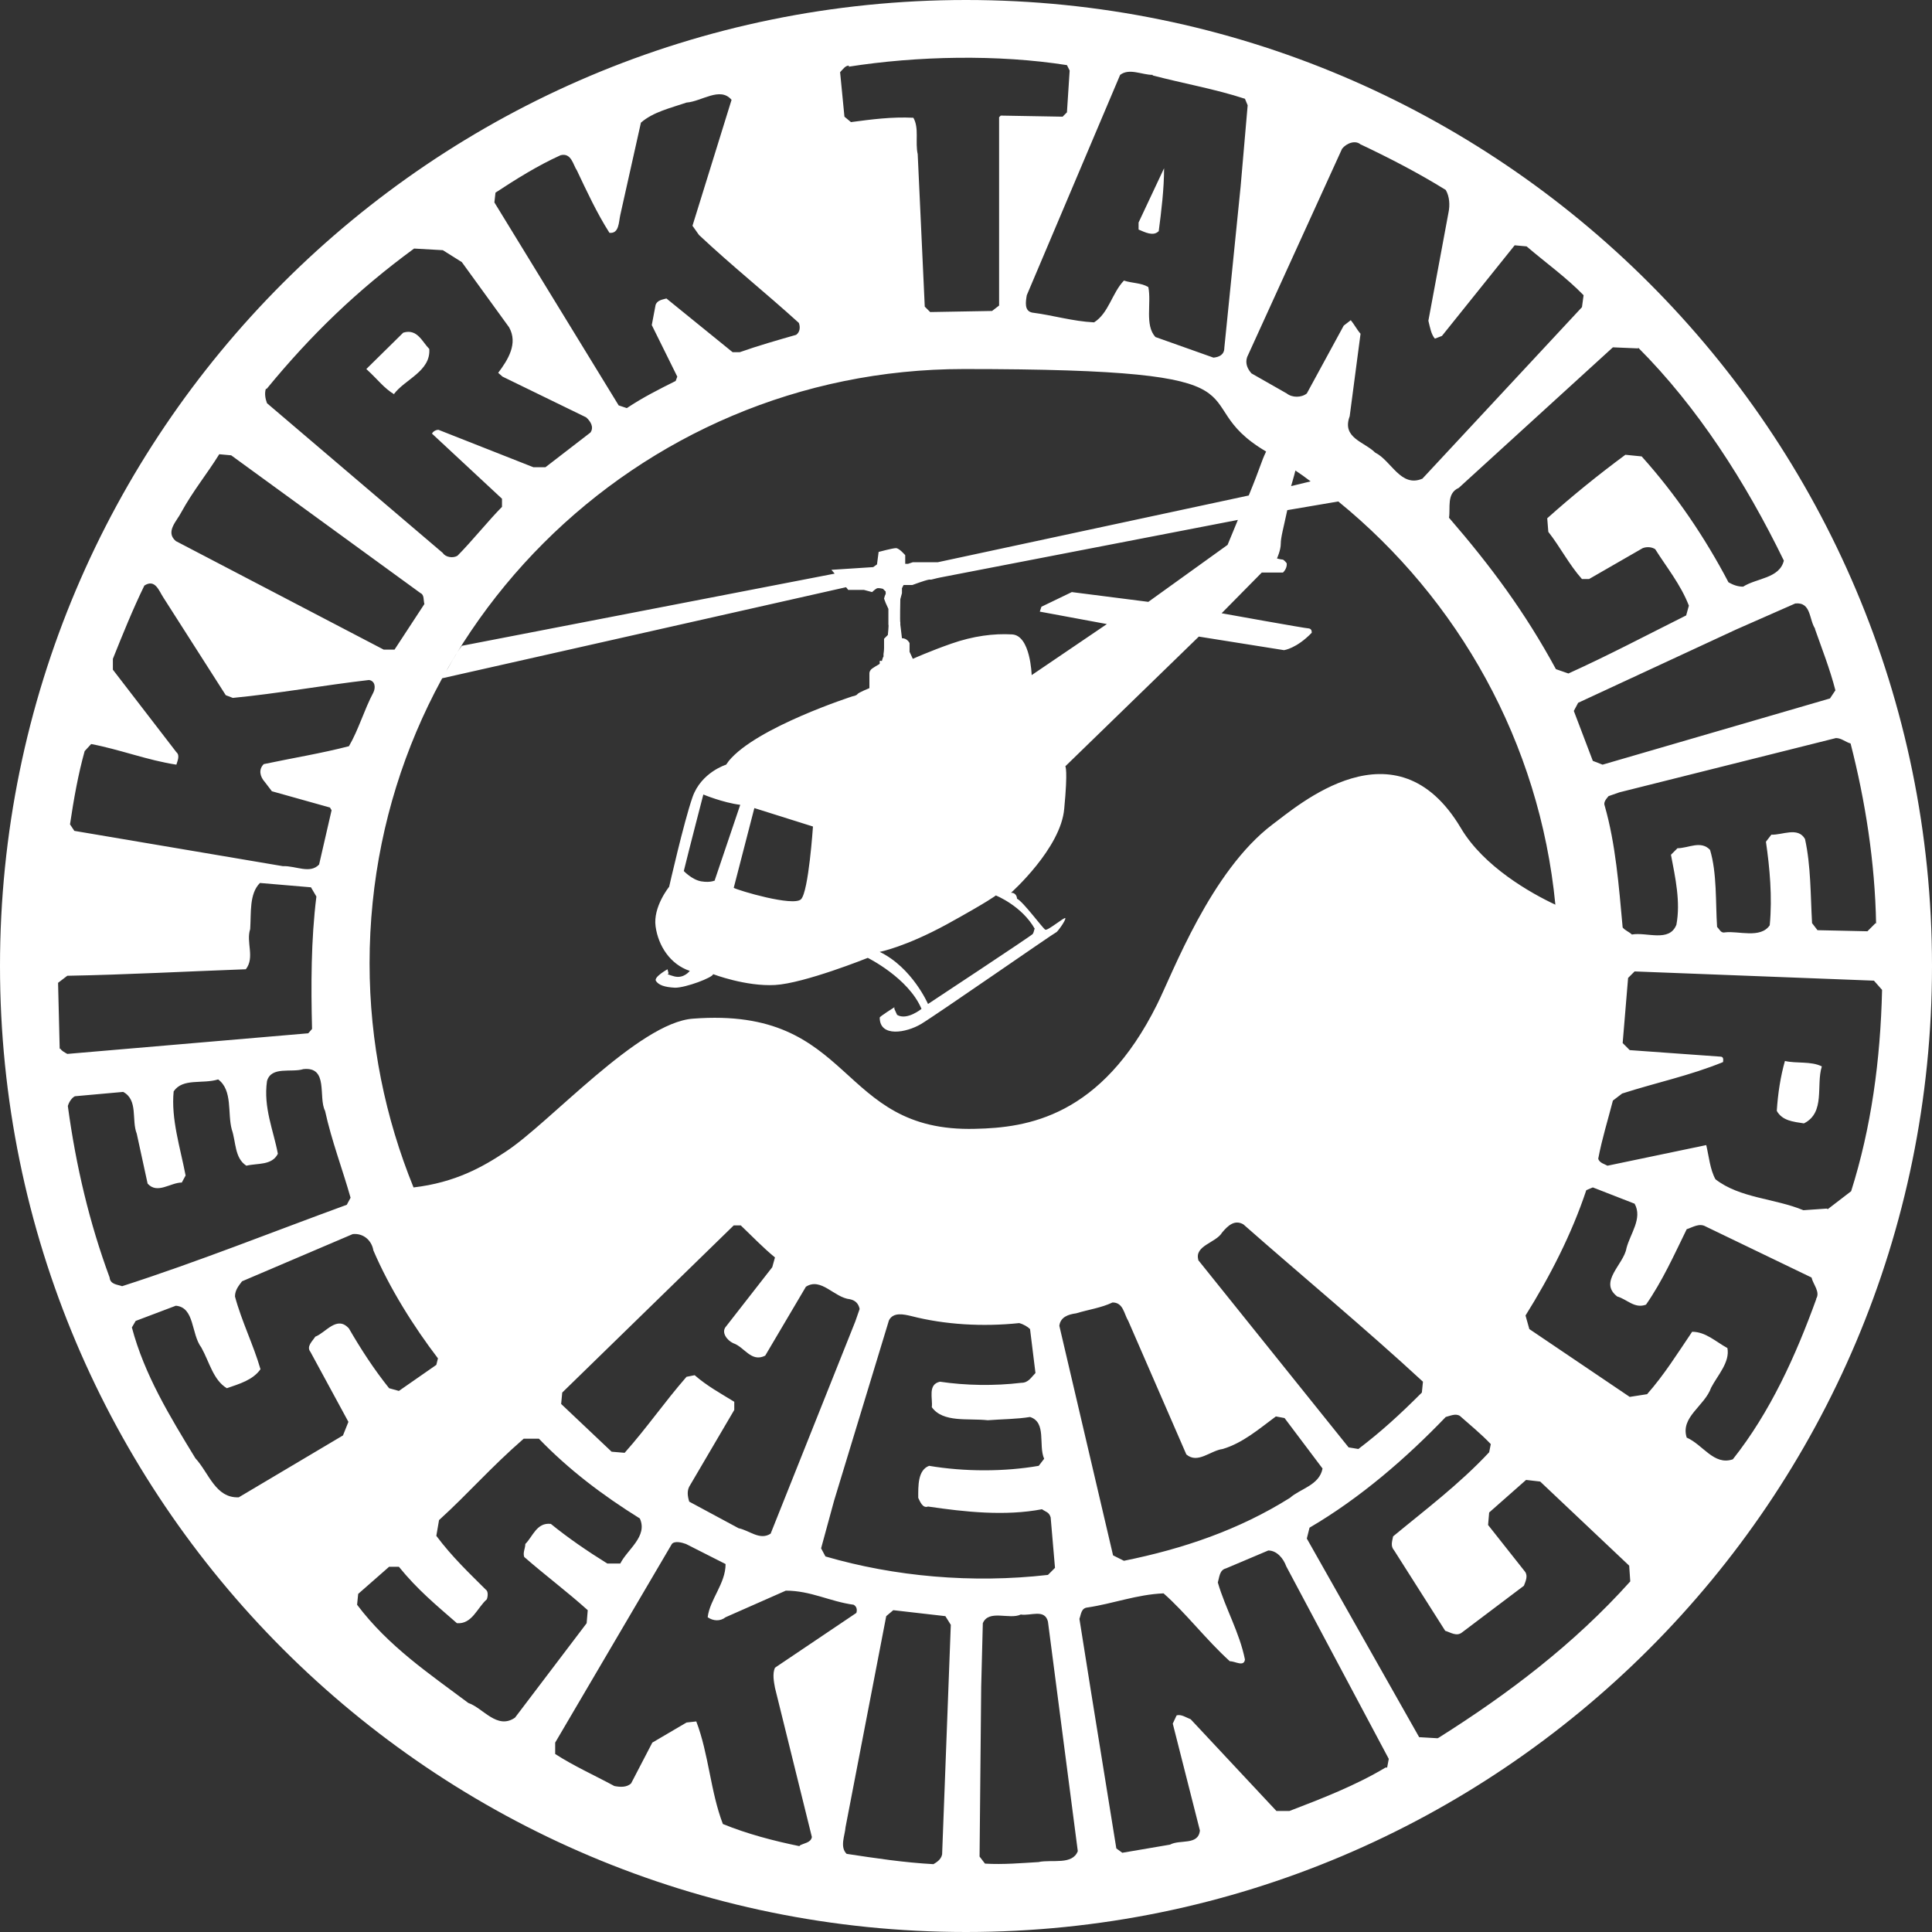 <svg xmlns="http://www.w3.org/2000/svg" xmlns:xlink="http://www.w3.org/1999/xlink" id="Layer_1" x="0px" y="0px" viewBox="0 0 356 356" style="enable-background:new 0 0 356 356;" xml:space="preserve"><rect x="0" y="0" width="356" height="356" fill="#333333" stroke="none"/> <style type="text/css"> .st0{fill:#FFFFFF;} </style> <g> <g id="Layer_1_1_"> <g> <path class="st0" d="M72.6,72.6c2-2.7,6.8-4.2,6.5-8.3c-1.3-1.3-2.2-3.8-4.8-3L67.5,68c2.2,2,3.2,3.5,5.2,4.7L72.6,72.6z"></path> <path class="st0" d="M178,0C79.7,0,0,79.7,0,178s79.7,178,178,178s178-79.7,178-178S276.3,0,178,0z M345.6,170.1l-1.5,1.5 l-9.2-0.2l-1-1.3c-0.3-5.2-0.2-10.5-1.3-15.5c-1.3-2.3-4.2-0.7-6.2-0.8l-1,1.3c0.7,4.8,1.2,10.2,0.7,15.4c-1.7,2.5-5.8,1-8.2,1.3 c-0.8,0.2-1-0.5-1.5-1c-0.3-4.5,0-9.9-1.3-14.2c-1.7-1.8-4-0.3-6-0.3l-1.2,1.2c0.8,4.2,1.8,8.7,1,12.9c-1.3,3.3-5.5,1.3-8.2,1.8 c-0.5-0.5-1.2-0.7-1.7-1.3c-0.7-7.7-1.3-15.4-3.3-22.4c-0.3-0.7,0.3-1.3,0.7-1.8l2-0.7l39.9-10c1,0,1.7,0.7,2.7,1 c2.7,10.5,4.5,21.9,4.7,33.2L345.6,170.1z M334.4,115.8c1.3,3.7,2.8,7.5,3.8,11.4l-1,1.5l-41.9,12.2l-1.8-0.7L290,131l0.8-1.5 l29.1-13.5l10.9-4.8c3-0.3,2.5,3,3.7,4.7L334.4,115.8z M301.8,64c11,11,19.9,24.9,26.9,39.3c-0.8,3.3-5,3.2-7.5,4.8 c-1,0-1.8-0.3-2.7-0.8c-4.3-8.2-9.7-16.2-16-23.2l-3-0.3c-5,3.7-9.7,7.5-14.4,11.7l0.2,2.5c2.2,2.8,3.8,6,6.2,8.7h1.3l9.9-5.7 c0.8-0.3,1.7-0.2,2.3,0.2c2,3.2,4.7,6.5,6.2,10.4l-0.5,1.8c-7.4,3.7-14.4,7.4-21.7,10.7l-2.3-0.8c-5.7-10.5-12-19-19.7-27.9 c0.3-1.8-0.5-4.5,1.8-5.5L297.2,64l4.7,0.2L301.8,64z M128,253.4l-1.5,0.3c-4.1,4.7-7.3,9.4-11.4,14l-2.4-0.2l-9.3-8.8l0.2-2.1 l31.6-30.8h1.3c2.1,2,4.1,4.1,6.3,5.9l-0.5,1.8l-8.5,10.9c-1,1.1,0.2,2.6,1.3,3.1c2.1,0.7,3.3,3.6,5.9,2.3l7.5-12.7 c2.8-1.8,5.2,2,8.1,2.3c1,0.2,1.6,0.8,1.8,1.8l-0.8,2.3L142,282.6c-2,1.3-3.9-0.6-5.9-1l-9.1-4.9c-0.3-1-0.5-2.1,0.2-3.1 l8.1-13.8v-1.5C132.7,256.7,130.3,255.4,128,253.4L128,253.4z M204.1,114.9l-14,9.5c0,0-0.2-7.3-3.6-7.5 c-3.4-0.2-7.2,0.3-11.2,1.7c-4,1.4-7.1,2.8-7.1,2.8l-0.6-1.3v-0.9v-0.7c0,0-0.4-0.9-1.4-0.9l-0.3-2.5v-0.4c-0.1,0,0-4.3,0-4.3 l0.3-1.1v-0.8c-0.1,0,0.3-0.7,0.3-0.7h1.6c0,0,2.4-0.9,3.1-1h0.4c0.7-0.2,1.7-0.4,1.7-0.4l0,0l54.8-10.6 c-1.1,2.7-1.9,4.6-1.9,4.6l-14.6,10.5l-14.1-1.8l-5.6,2.7l-0.3,0.9L204,115L204.1,114.9z M190.6,171.2c0,0-0.1,0.6-0.3,0.9 S171,185,171,185s-2.9-6.7-8.9-9.6c0,0,4.7-0.9,12.4-5.1c7.8-4.3,9-5.3,9-5.3s4.8,1.9,7.2,6.2H190.6z M172.7,103.6h-4.5l-0.9,0.3 h-0.5v-1.6c0,0-1.1-1.3-1.7-1.3s-3.2,0.7-3.2,0.7l-0.3,2.3l-0.7,0.5l-7.7,0.5l0.6,0.7L85.1,119c-1.3,1.7-1.8,3-3.7,6l74.5-16.8 l0.4,0.5h2.9l1.5,0.4c0,0,0.5-0.5,0.9-0.7c0.4-0.1,1.1,0.1,1.1,0.1l0.5,0.5v0.5c-0.1,0-0.3,0.8-0.3,0.8l0.3,0.8l0.5,1.1v2.9 c0.1,0-0.1,1.9-0.1,1.9l-0.7,0.7v1.7c0,0.5-0.1,1.1-0.1,1.1v0.5c-0.1,0-0.3,0.8-0.3,0.8s-0.4-0.1-0.4,0s0,0.3,0,0.5 c0,0.1-1.5,0.8-1.7,1.2c-0.2,0.3-0.2,0.4-0.2,0.8s0,2.5,0,2.5s-2,0.8-2.2,1.1c-0.2,0.3-0.9,0.4-0.9,0.4s-17.7,5.7-22.8,11.9 l-0.5,0.7c0,0-4.6,1.4-6.2,6c-1.6,4.6-4.3,16.5-4.3,16.5s-3,3.7-2.5,7.3c0.5,3.6,2.7,7,6.3,8.2c0,0-1.1,1.5-2.9,1 c-1.8-0.5-1-0.5-1-0.5l-0.2-0.8c0,0-2.7,1.5-2.1,2.2c0.5,0.7,1.5,1.1,3.5,1.2c2,0,7-1.9,7-2.5c0,0,6,2.3,11.4,2s17.1-5,17.1-5 s7.5,3.7,9.9,9.4c0,0-2.7,2.2-4.5,1.1l-0.5-1.1v-0.3c0,0-2.7,1.7-2.7,1.9c0,3.7,4.9,2.8,7.6,1.2c2.7-1.6,24.7-16.9,24.9-16.9 s1.8-2.2,1.7-2.6c0-0.4-3.3,2.4-3.7,2.1c-0.5-0.3-4.1-5.2-5.2-5.7c0,0,0-1.1-1.1-1.1c0,0,9.2-8.2,9.8-15.5 c0.7-7.3,0.2-7.8,0.2-7.8l24.6-23.9l15.7,2.5c0,0,2.3-0.3,5.1-3.2c0,0,0.1-0.7-0.5-0.8c-0.6,0-16.1-2.8-16.1-2.8l7.4-7.5h3.9 c0,0,0.8-0.7,0.7-1.7c0,0-0.5-0.7-0.8-0.7s-1-0.2-1-0.2s0.7-1.5,0.7-2.7s0.5-2.9,1.2-6.2l9.4-1.6c22.1,18,37.1,44.4,40,74.3 c-4.5-2.1-13.2-7-17.4-14.1c-12-20.2-30.2-4-34.7-0.7c-11.4,8.6-18.4,27.4-21.3,33.2c-10.3,20.7-23.9,22.7-33.5,22.9 c-25.7,0.7-22-22.6-52-20.3c-10,0.7-26.5,19.3-34.5,24.5c-4.2,2.8-9.3,5.7-17,6.6c-5.2-12.8-8.1-26.7-8.1-41.3 C68.1,117,117.1,68,177.6,68s39.4,5.6,55.7,15.2c-1,2.1-0.9,2.5-3.2,8.1l-57.3,12.3H172.7z M139,148.9l10.8,3.4 c0,0-0.8,12-2.2,13.4s-11.5-1.6-12.4-2.1L139,148.9L139,148.9z M131.8,162.2c0,0-0.8,0.5-2.6,0.2c-1.7-0.3-3.2-1.9-3.2-1.9 c0.9-3.7,3.6-14.1,3.6-14.1s3.6,1.5,6.8,1.9l-4.7,13.9H131.8z M237.9,89.6c0.5-1.7,0.7-2.5,0.8-2.9c0.9,0.6,1.9,1.3,2.8,2 l-3.7,0.9H237.9z M198.3,242c2.3-0.7,4.6-1,6.7-2c2,0,2.1,2.1,2.9,3.4l10.7,24.6c2.1,1.8,4.4-0.7,6.7-1c3.7-1.1,6.7-3.7,9.8-6 l1.6,0.3l7,9.3c-0.6,3.1-4.1,3.7-6,5.4c-9.4,5.9-19.7,9.4-30.6,11.6l-2-1l-9.9-42.3C195.4,242.7,196.8,242.2,198.3,242z M220.8,232.1c-0.7-2.6,3.3-3.1,4.4-5c1.1-1.3,2.3-2.4,3.9-1.5c10.9,9.6,22.5,19.2,33.1,29l-0.2,2c-4.1,4.1-7.5,7.2-11.7,10.4 l-1.8-0.3l-27.7-34.5V232.1z M250.7,26.6c5.3,2.5,10.7,5.3,15.7,8.4c0.7,1.2,0.8,2.8,0.5,4.2l-3.7,19.9c0.3,1.2,0.5,2.5,1.2,3.3 l1.3-0.5l13.4-16.7l2.2,0.2c3.5,3,7.3,5.7,10.5,9l-0.3,2.2l-29.4,31.6c-4,1.7-5.7-3.3-8.7-4.8c-2-2-6.2-2.7-4.7-6.7l2-15.2 c-0.7-0.8-1.2-1.8-1.8-2.5l-1.3,1l-6.8,12.5c-1,0.8-2.7,0.8-3.7,0l-6.5-3.7c-0.7-0.8-1.2-1.8-0.8-3l17.5-38.4 c0.8-1,2.5-1.7,3.5-0.7L250.7,26.6z M212.4,13.9c5.7,1.5,11.5,2.5,17,4.3l0.5,1.2l-1.3,15l-3,29.7c0,1.3-1,1.7-2,1.8l-10.7-3.8 c-2-2.2-0.7-6.2-1.3-9.2c-1.3-0.8-3-0.7-4.5-1.2c-2.2,2.3-2.8,6-5.5,7.7c-4-0.2-7.5-1.3-11.4-1.8c-1.5-0.3-1.2-2-1-3.2l17.2-40.6 c1.7-1.3,4,0,6,0V13.9z M156.3,12.3c12.7-2,27.6-2.3,40.3-0.3l0.5,1l-0.5,7.7l-0.8,0.8l-11.4-0.2l-0.3,0.3v34.7l-1.3,1l-11.4,0.2 l-1-1l-1.3-28.1c-0.5-2.2,0.3-4.8-0.8-6.7c-4-0.2-7.7,0.3-11.5,0.8l-1.2-1l-0.8-8.2c0.5-0.5,1-1.3,1.7-1.2L156.3,12.3z M91.3,35.5c3.8-2.5,7.8-5,12-6.9c2-0.5,2.3,1.8,3,2.8c1.8,3.8,3.7,7.9,6,11.5c1.8,0.2,1.7-2,2-3.3l3.8-17c2.3-2,5.5-2.7,8.4-3.7 c2.8-0.2,6.2-3,8.3-0.5l-7.2,23.2l1.2,1.7c6.3,5.9,12,10.4,18.4,16.2c0.3,0.8,0.2,1.7-0.5,2.2c-3.5,1-7,2-10.4,3.2H135L122.8,55 c-0.7,0.2-1.7,0.3-2,1.2l-0.7,3.7l4.7,9.5l-0.3,0.8c-3,1.5-6,3-9,5l-1.5-0.5L91.1,37.3L91.3,35.5L91.3,35.5z M49.1,71.7 c8.2-10,16.7-18.2,27.2-25.9l5.3,0.3l3.5,2.2l8.7,12c1.7,3-0.2,6-2,8.4l0.8,0.7l15.4,7.5c0.8,0.7,1.5,1.8,0.8,2.8l-8.3,6.4h-2.2 l-17.5-6.9c-0.5,0-1,0.3-1.2,0.7l12.9,12v1.5c-2.3,2.3-5.7,6.5-8.2,9c-0.8,0.5-2.2,0.3-2.7-0.5L49.2,74.3 c-0.3-0.8-0.5-1.8-0.2-2.7L49.1,71.7z M33.4,94.4c2.2-4,4.7-7,7-10.7l2.2,0.2l34.9,25.4c0.7,0.3,0.5,1.3,0.7,2l-5.5,8.4h-2 l-38.3-20C30.4,98,32.6,96,33.4,94.4L33.4,94.4z M15.6,138.4l1.2-1.3c5.3,1,10.4,3,15.7,3.8c0.2-0.7,0.7-1.7,0-2.3l-11.7-15.2v-2 c1.8-4.5,3.7-9.2,5.8-13.5c2-1.3,2.7,1,3.5,2.2l11.5,18l1.3,0.5c8.3-0.8,16.5-2.3,25.1-3.3c1.2,0.2,1.2,1.5,0.8,2.3 c-1.7,3.2-2.7,6.8-4.5,9.9c-5,1.3-10.5,2.2-15.7,3.3c-1,1-0.7,2.3,0.2,3.3l1.3,1.7l10.7,3l0.3,0.5l-2.3,10 c-1.7,1.8-4.3,0.2-6.7,0.3l-38.4-6.5l-0.8-1.2C13.6,147.2,14.4,142.7,15.6,138.4L15.6,138.4z M11,193.3l-0.3-12.2l1.7-1.3 c11-0.2,21.9-0.8,32.9-1.2c1.7-2.2,0-5,0.8-7.4c0.2-3-0.2-6.5,1.8-8.5l9.4,0.8l1,1.7c-1,8-1,16.4-0.8,24.4l-0.7,0.8l-44.4,3.8 c-0.5-0.3-1-0.5-1.3-1L11,193.3z M20.2,235.4c-3.7-10-6.2-20.5-7.7-31.6c0.2-0.7,0.7-1.5,1.3-1.8l8.9-0.8 c2.8,1.5,1.5,5.2,2.5,7.7l2,9.2c1.8,2,4.2-0.2,6.3-0.2l0.7-1.3c-1-5.2-2.7-10.4-2.2-15.5c1.7-2.5,5.3-1.3,8.2-2.2 c2.7,2,1.7,6.2,2.5,9.2c0.8,2.3,0.5,5.3,2.7,6.7c2-0.5,4.7,0,5.8-2.2c-0.8-4.3-2.7-8.5-2-13.4c0.8-2.8,4.5-1.5,6.7-2.2 c4.7-0.5,2.7,5.2,4,7.7c1.2,5.5,3.2,10.7,4.7,16l-0.7,1.3c-13.7,5-27.4,10.5-41.4,15C21.7,236.7,20.3,236.7,20.2,235.4 L20.2,235.4z M57.2,249.1l7,12.9l-1,2.5L44,275.9c-4.3,0.2-5.5-4.5-8-7.2c-4.7-7.7-9.4-15.4-11.7-24.1l0.7-1.2l7.4-2.8 c3.5,0.3,2.8,5.2,4.7,7.7c1.5,2.7,2.2,6,4.7,7.5c2.3-0.8,4.8-1.5,6.2-3.5c-1.3-4.5-3.5-8.9-4.7-13.4c0-1.2,0.7-2,1.3-2.8 l20.4-8.7c2-0.2,3.5,1.2,3.8,3c3,7,7.4,14,11.9,19.9l-0.3,1.2l-6.9,4.8l-1.8-0.5c-2.8-3.5-5.2-7.2-7.4-11 c-2.2-2.5-4.3,0.8-6.2,1.5C57.6,247.1,56.4,248.1,57.2,249.1L57.2,249.1z M86.3,313.8c-7.2-5.4-14.7-10.4-20.5-18.1l0.2-2l5.7-5 h1.8c3.4,4.2,6.8,7,10.7,10.4c2.8,0.2,3.7-2.8,5.5-4.4c0.2-0.5,0.3-1.5-0.2-1.8c-2.9-2.9-6.2-6-9.1-9.9l0.5-2.9 c5.5-5,9.4-9.6,15.6-15h2.8c5.5,5.7,11.7,10.4,18.6,14.7c1.5,3.3-2.3,5.7-3.6,8.3h-2.4c-3.7-2.3-7.2-4.7-10.4-7.3 c-2.6-0.3-3.3,2.3-4.7,3.7c0,0.8-0.5,1.6-0.2,2.4c3.9,3.4,7.8,6.3,11.7,9.8l-0.2,2.4l-13.2,17.4C91.6,318.8,89,314.7,86.3,313.8 L86.3,313.8z M147.4,340.2c-4.9-1-9.8-2.3-14.2-4.1c-2.3-6-2.6-12.9-4.9-18.9l-1.8,0.2l-6.3,3.7l-3.9,7.5 c-0.8,0.8-2.1,0.7-3.1,0.5c-3.7-2-7.5-3.7-10.9-5.9v-2.1l21.5-36.6c0.5-0.6,1.8-0.3,2.6,0l7.3,3.7c0,3.6-2.9,6.5-3.3,9.8 c1,0.7,2.3,0.8,3.3,0l11.1-4.9c4.6,0,8.1,2,12.5,2.6c0.5,0.3,0.7,0.8,0.5,1.5l-15,10.1c-0.5,1.1-0.2,2.6,0,3.7l6.8,27.5 c-0.2,1.1-1.5,1.1-2.3,1.6L147.4,340.2z M173.6,341.7c-0.2,1-1.1,1.5-1.6,1.8c-5.5-0.3-10.7-1.1-16-1.9c-1.3-1.3-0.3-3.4-0.2-4.9 l7.5-38.9l1.3-1.1l9.6,1.1l1,1.6L173.6,341.7L173.6,341.7z M152.1,286.8l-0.8-1.5l2.4-8.8l10.1-33.2c0.8-1.6,2.8-1.1,4.1-0.8 c6.2,1.6,13.2,2,19.9,1.3c0.8,0.2,1.6,0.7,2,1.1l1,8.1c-0.8,0.8-1.3,1.8-2.6,1.8c-5,0.6-10.3,0.5-15-0.2 c-2.3,0.5-1.3,3.1-1.5,4.7c2.1,2.9,6.7,2,10.3,2.4c2.6-0.2,5.4-0.2,7.8-0.6c3.1,1,1.5,5.2,2.6,7.7l-1,1.3 c-6.3,1.1-13.7,1.1-20.2,0c-2.1,0.8-2,3.7-2,5.9c0.3,0.6,0.8,2,1.8,1.6c6.8,1,14.2,1.8,21,0.5c0.7,0.5,1.3,0.5,1.6,1.5l0.8,9.3 l-1.3,1.3C179.1,291.8,164.8,290.5,152.1,286.8L152.1,286.8z M191.6,343.1c-3.4,0.2-6.7,0.5-10.1,0.3l-1-1.3l0.3-31.3l0.3-11.7 c1.1-2.6,4.9-0.6,7-1.6c1.8,0.3,4.4-1.1,5,1.3l5.5,42.3c-1,2.6-4.7,1.5-7.2,2H191.6z M255.3,325.7c-5.5,3.3-11.7,5.7-17.7,8h-2.4 l-15.8-16.9c-0.8-0.3-1.8-1-2.6-0.7l-0.7,1.5l5,19.7c-0.3,2.8-3.7,1.6-5.5,2.6l-8.8,1.5l-1.1-0.8l-4.7-29.1l-2.1-13.2 c0.3-0.8,0.3-2,1.5-2.1c4.7-0.7,9.1-2.4,14-2.6c4.1,3.6,7.8,8.5,12.2,12.5c1,0,2.6,1.1,2.8-0.3c-1-5-3.6-9.4-5-14.2 c0.3-1,0.3-2.3,1.5-2.6l7.8-3.3c1.6,0,2.8,1.5,3.3,2.9l18.9,35.5l-0.3,1.6L255.3,325.7z M264.9,320.3l-3.4-0.2l-20.7-36.6l0.5-2 c9.4-5.5,17.9-12.9,25.1-20.4c0.8-0.2,1.8-0.7,2.6-0.2c1.8,1.6,3.9,3.3,5.7,5.2l-0.3,1.5c-5.5,5.9-11.9,10.7-17.7,15.5 c-0.2,1-0.5,1.8,0.2,2.6l9.4,14.8c1,0.3,2.1,1.1,3.1,0.3l11.4-8.6c0.3-0.8,0.8-1.8,0.2-2.6l-6.8-8.6l0.2-2.3l6.8-6l2.6,0.3 l16.4,15.5l0.2,2.9c-10.4,11.6-22.6,20.8-35.3,28.8L264.9,320.3z M334.7,239.3c-3.8,10.5-8.5,20.9-15.4,29.6 c-3.5,1.2-5.5-2.7-8.5-4c-1.2-3.8,3.3-5.8,4.5-9.2c1.2-2.3,3.5-4.7,3-7.3c-2.2-1.2-4-3-6.5-3c-2.7,4-5.2,8-8.3,11.5l-3.2,0.5 l-18.5-12.5l-0.7-2.5c4.5-7.2,8.5-15,11.2-23.1l1.2-0.5l7.7,3c1.5,2.7-0.8,5.5-1.5,8.2c-0.5,3-5.2,6.2-1.7,8.9 c1.8,0.5,3.2,2.3,5.3,1.5c3-4.3,5.2-9.2,7.5-13.9c1-0.3,2.3-1.2,3.5-0.5l19.5,9.4c0.3,1.3,1.7,2.7,0.8,4L334.7,239.3z M336.6,222.7l-4.3,0.3c-5.3-2.2-11.7-2.2-16.2-5.7c-1-1.8-1.2-4.2-1.7-6.3l-18.2,3.8c-0.5-0.3-1.5-0.5-1.7-1.3 c0.7-3.7,1.8-7.2,2.7-10.7l1.7-1.3c6.2-2,12.5-3.3,18.6-5.8c0-0.3,0.2-1-0.5-1l-16.7-1.2l-1.3-1.3l1-12l1.2-1.2l44.1,1.7l1.5,1.7 c-0.3,13-2,25.4-5.7,37.1l-4.3,3.3L336.6,222.7z"></path> <path class="st0" d="M213.5,42.7c0.5-3.8,1-7.9,1-11.7l-4.7,10v1.3c1.2,0.5,2.7,1.3,3.7,0.3V42.7z"></path> <path class="st0" d="M327.4,204.7c1,1.8,3,2,5,2.3c4-2,2.2-7,3.3-10.5c-2-1-4.7-0.5-6.8-1C328.1,198.3,327.6,201.5,327.4,204.7z"></path> </g> </g> </g> </svg>